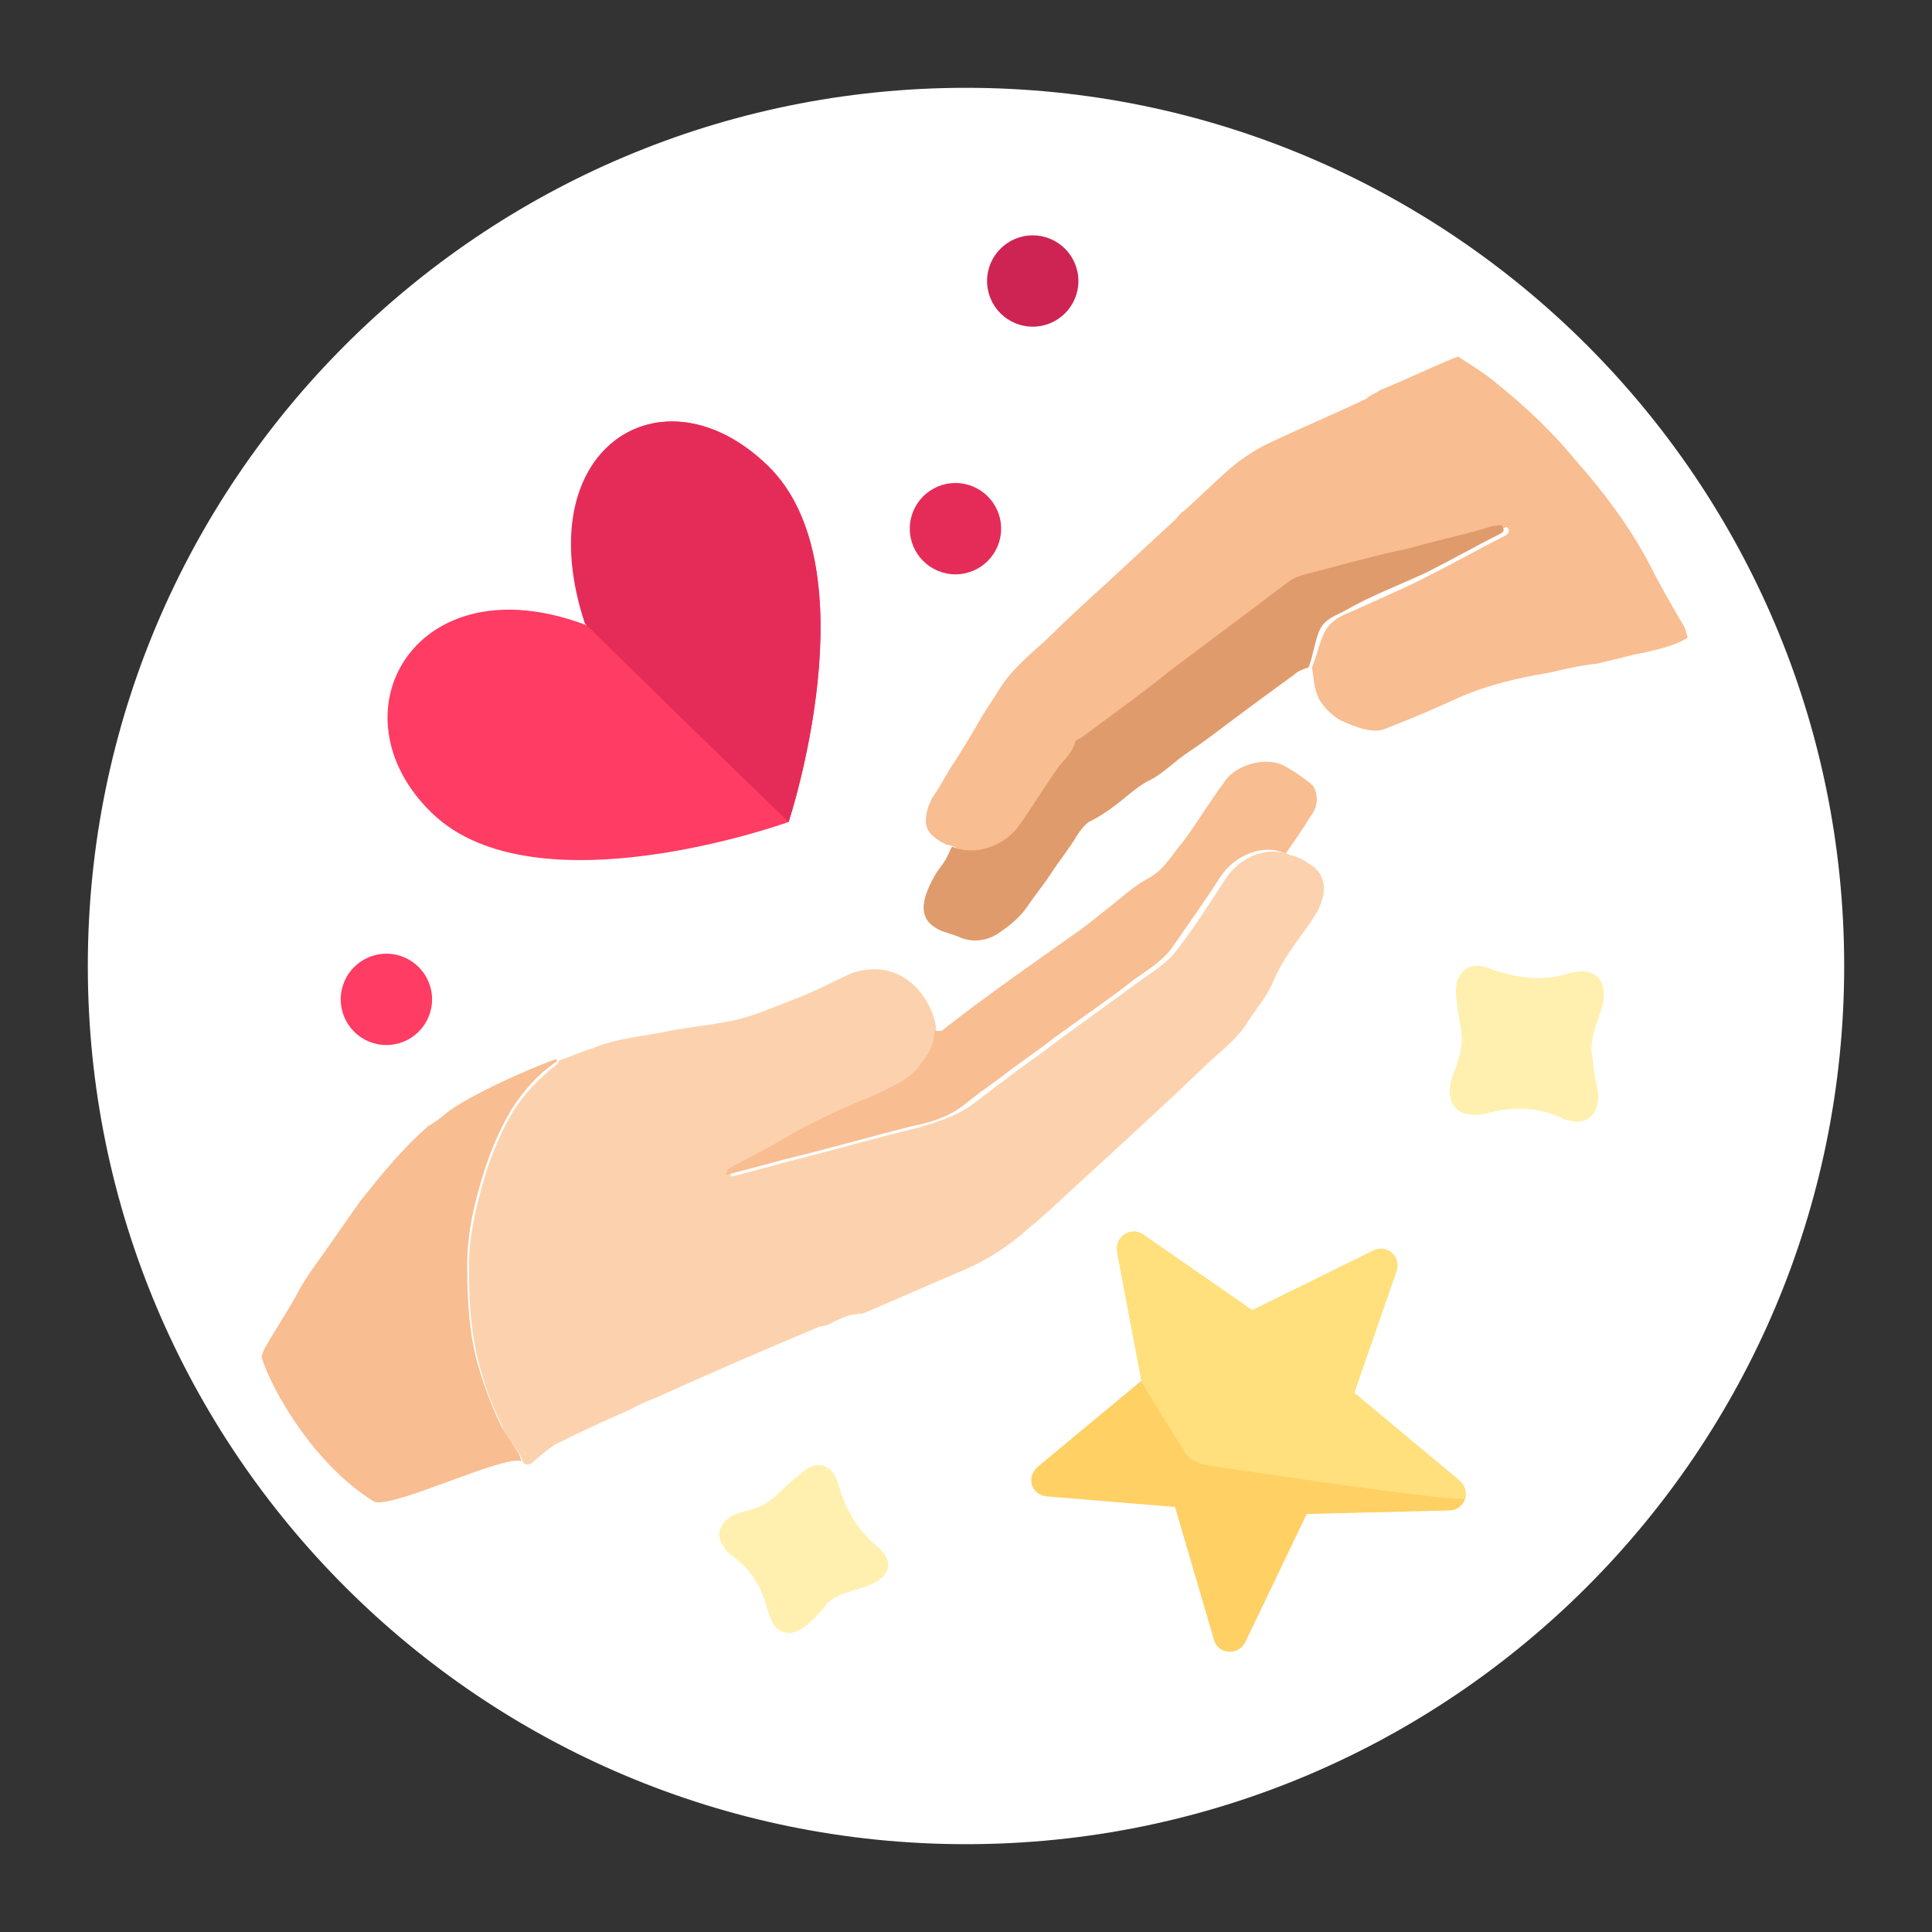 <?xml version="1.0" encoding="utf-8"?>
<!-- Generator: Adobe Illustrator 27.2.0, SVG Export Plug-In . SVG Version: 6.00 Build 0)  -->
<svg version="1.1" id="Layer_1" xmlns="http://www.w3.org/2000/svg" xmlns:xlink="http://www.w3.org/1999/xlink" x="0px" y="0px"
	 viewBox="0 0 110 110" style="enable-background:new 0 0 110 110;" xml:space="preserve">
<rect x="0" y="0" width="110" height="110" fill="#333333" stroke="none"/>
<style type="text/css">
	.st0{fill:#FFFFFF;}
	.st1{fill:#FCD2AE;}
	.st2{fill:#F8BD91;}
	.st3{fill:#E09B6C;}
	.st4{fill:#FF3C63;}
	.st5{fill:#E52C58;}
	.st6{fill:#CE2454;}
	.st7{fill:#FFD064;}
	.st8{fill:#FFE07D;}
	.st9{fill:#FFF0AF;}
</style>
<g id="pristup">
	<g>
		<path class="st0" d="M105,55c0,27.6-22.4,50-50,50S5,82.6,5,55S27.4,5,55,5S105,27.4,105,55z"/>
	</g>
	<g>
		<g>
			<path class="st1" d="M47.2,75.4c-0.2,0.1-0.5,0.1-0.7,0.2c-3.1,1.3-6.1,2.6-9.2,4c-0.3,0.1-1.2,0.5-1.3,0.6
				c-1.4,0.6-2.9,1.3-4.3,2c-0.4,0.2-0.8,0.6-1.2,0.9c-0.2,0.2-0.4,0.4-0.7,0.2c-0.1-0.2-0.1-0.3-0.2-0.5c-0.3-0.5-0.8-1-1-1.6
				c-0.5-1-0.9-2-1.2-3.1c-0.6-2-0.7-4-0.7-6c0-1.7,0.4-3.4,0.9-5.1c0.4-1.3,0.9-2.5,1.6-3.7c0.7-1.1,1.5-1.9,2.5-2.7
				c0.1,0,0.1-0.2,0.1-0.2c0.8-0.3,1.8-0.7,1.9-0.7c1.4-0.6,3-0.7,4.4-1c1-0.2,2.1-0.3,3.1-0.5c1.4-0.2,2.7-0.8,4-1.3
				c1.1-0.4,2.2-1,3.3-1.5c3.4-1.1,4.9,2.3,4.8,3.4c0,0.7-0.3,1.3-0.6,1.9c-0.2,0.3-0.5,0.6-0.8,0.8c-0.6,0.4-1.2,0.7-1.9,1
				c-1.8,0.8-3.5,1.5-5.2,2.5c-1,0.6-2.1,1.1-3.1,1.7c-0.1,0-0.1,0.2-0.1,0.3c1.2-0.3,2.3-0.6,3.4-0.9c2.4-0.6,4.8-1.3,7.3-1.9
				c1-0.3,2-0.6,2.9-1.2c0.7-0.5,1.3-1,2-1.5c1-0.8,2.1-1.5,3.1-2.3c1.5-1.1,2.9-2.1,4.4-3.2c0.8-0.6,1.7-1.1,2.3-1.9
				c1-1.3,1.9-2.7,2.8-4.1c0.8-1.2,2.4-1.9,3.7-1.3c0.1,0,0.7,0.2,0.9,0.4c1,0.5,1.3,1.5,0.6,2.8c-0.4,0.7-0.9,1.3-1.3,1.9
				c-0.5,0.7-1,1.5-1.3,2.3c-0.4,0.8-1,1.5-1.5,2.3c-0.7,1-1.6,1.6-2.4,2.4c-2.3,2.2-4.6,4.3-7,6.5c-1,0.9-1.9,1.8-2.9,2.6
				c-1.1,1-2.3,1.8-3.7,2.4c-1.9,0.8-3.9,1.7-5.8,2.5C48.3,74.8,47.8,75.1,47.2,75.4z"/>
			<path class="st2" d="M78.6,22.2c1.5-0.6,2.9-1.3,4.4-1.9c0.8,0.5,1.6,1,2.3,1.6c1.6,1.3,3.1,2.7,4.4,4.3c1.6,1.8,3.1,3.8,4.2,5.9
				c0.6,1.2,1.3,2.4,2,3.6c0.1,0.2,0.1,0.4,0.2,0.6c-0.8,0.5-1.8,0.7-2.7,0.9c-0.6,0.1-1.2,0.3-1.7,0.4c-0.1,0-0.7,0.2-0.9,0.2
				c-0.9,0.1-1.7,0.3-2.6,0.5c-1.8,0.3-3.5,0.7-5.1,1.4c-1.3,0.6-2.7,1.2-4,1.7c-0.2,0.1-0.5,0.2-0.7,0.2c-0.8,0-1.4-0.3-2.1-0.6
				c-0.5-0.3-0.9-0.7-1.2-1.2c-0.3-0.6-0.3-1.2-0.4-1.8c0.3-0.7,0.5-1.8,0.9-2.3c0.4-0.5,0.9-0.7,1.4-0.9c1.5-0.7,3-1.3,4.5-2.1
				c1.4-0.7,2.8-1.5,4.2-2.2c0.2-0.1,0.3-0.3,0.1-0.5c-0.3,0.1-0.6,0.2-1,0.2c-1.4,0.4-2.8,0.7-4.2,1.1c-1.9,0.5-3.7,0.9-5.6,1.4
				c-0.5,0.1-0.9,0.2-1.3,0.5c-1.1,0.8-2.1,1.6-3.2,2.4c-1.2,0.9-2.4,1.8-3.6,2.7c-1.6,1.2-3.3,2.4-4.9,3.7
				c-0.2,0.1-0.5,0.2-0.5,0.4c-0.2,0.7-0.7,1-1.1,1.6c-0.7,1-1.3,2-2,3c-0.9,1.2-2.6,1.9-3.9,1.3c-0.2-0.1-0.4-0.2-0.6-0.2
				c-1.2-0.6-1.4-1.1-1-2.3c0.1-0.1,0.1-0.3,0.2-0.4c0.5-0.7,0.8-1.4,1.3-2.1c0.5-0.8,1-1.6,1.5-2.5c0.3-0.5,0.6-0.9,0.9-1.4
				c0.7-1.2,1.8-2.1,2.8-3c1.1-1.1,2.2-2.1,3.3-3.1c1.3-1.2,2.7-2.5,4-3.7c0.2-0.2,0.3-0.4,0.5-0.5c0.9-0.8,1.7-1.6,2.6-2.4
				c0.6-0.5,1.3-1,2.1-1.4c1.9-0.9,3.8-1.7,5.7-2.6C78,22.5,78.3,22.4,78.6,22.2z"/>
			<path class="st2" d="M25.5,63.3c1.8-1.3,6-3,6.2-3c0,0.1,0,0.2-0.1,0.2c-1,0.7-1.8,1.6-2.5,2.7c-0.7,1.2-1.2,2.4-1.6,3.7
				c-0.5,1.6-0.9,3.3-0.9,5.1c0,2,0.1,4.1,0.7,6c0.3,1,0.7,2.1,1.2,3.1c0.3,0.6,0.7,1.1,1,1.6c0.1,0.1,0.1,0.3,0.2,0.5
				c-1-0.4-7.3,2.7-8.4,2.3c-3.4-2.1-5.8-6.3-6.4-8.2c0-0.2,0.1-0.3,0.1-0.4c0.6-1.1,1.3-2.1,1.9-3.2c0.4-0.8,1-1.6,1.5-2.3
				c0.7-1,1.4-2,2.1-3c1.2-1.5,2.4-3,3.9-4.3C24.8,63.9,25.4,63.4,25.5,63.3z"/>
			<path class="st2" d="M53.2,58.7c0.1,0,0.3,0,0.4,0c1.4-1.1,2.9-2.2,4.3-3.2c1-0.7,2.1-1.5,3.1-2.2c0.9-0.6,1.7-1.3,2.6-2
				c0.6-0.5,1.2-1,1.8-1.3c0.9-0.5,1.3-1.3,1.9-2c0.9-1.2,1.6-2.4,2.5-3.6c0.5-0.7,1.9-1.3,3.1-0.9c0.5,0.2,1.8,1.1,1.9,1.3
				c0.3,0.6,0.2,1.2-0.2,1.7c-0.4,0.7-1.4,2.1-1.4,2.1c-1.3-0.6-2.9,0.1-3.7,1.3c-0.9,1.4-1.9,2.8-2.8,4.1c-0.6,0.8-1.5,1.3-2.3,1.9
				c-1.4,1.1-2.9,2.1-4.4,3.2c-1,0.8-2.1,1.5-3.1,2.3c-0.7,0.5-1.4,1-2,1.5c-0.9,0.7-1.9,1-2.9,1.2c-2.4,0.6-4.8,1.3-7.3,1.9
				c-1.1,0.3-2.2,0.6-3.4,0.9c0.1-0.1,0.1-0.3,0.1-0.3c1-0.6,2.1-1.1,3.1-1.7c1.7-1,3.4-1.8,5.2-2.5c0.6-0.3,1.3-0.6,1.9-1
				c0.3-0.2,0.6-0.5,0.8-0.8C52.9,60,53.2,59.4,53.2,58.7z"/>
			<path class="st3" d="M74.5,38c-0.3,0.1-0.6,0.2-0.8,0.4c-1.1,0.8-2.2,1.6-3.4,2.5c-0.8,0.6-1.7,1.3-2.6,1.9
				c-0.8,0.5-1.5,1.3-2.4,1.7c-0.7,0.4-1.3,1-2,1.5c-0.4,0.3-0.9,0.6-1.3,0.8c-0.3,0.2-0.5,0.5-0.7,0.8c-0.4,0.7-1,1.4-1.5,2.2
				c-0.4,0.6-0.9,1.2-1.3,1.8c-0.4,0.6-1,1.1-1.6,1.5c-0.7,0.5-1.6,0.6-2.4,0.2c-0.3-0.1-0.6-0.2-0.9-0.3c-0.9-0.4-1.2-1-0.9-2
				c0.2-0.6,0.5-1.2,0.9-1.7c0.3-0.4,0.4-0.7,0.6-1.1c1.4,0.6,3.1-0.1,3.9-1.3c0.7-1,1.3-2,2-3c0.3-0.5,0.9-0.9,1.1-1.6
				c0-0.2,0.3-0.2,0.5-0.4c1.6-1.2,3.3-2.4,4.9-3.7c1.2-0.9,2.4-1.8,3.6-2.7c1.1-0.8,2.1-1.6,3.2-2.4c0.4-0.3,0.9-0.4,1.3-0.5
				c1.9-0.5,3.7-1,5.6-1.4c1.4-0.4,2.8-0.7,4.2-1.1c0.3-0.1,0.6-0.2,1-0.2c0.2,0.3,0.1,0.4-0.1,0.5c-1.4,0.7-2.8,1.5-4.2,2.2
				c-1.5,0.7-3.1,1.3-4.5,2.1c-0.5,0.3-1,0.4-1.4,0.9S74.8,37.3,74.5,38z"/>
		</g>
	</g>
	<g>
		<g>
			<path class="st4" d="M43.7,26.5c6,5.8,1.2,20.3,1.2,20.3S30.5,52,24.6,46.3s-0.9-14.4,8.8-10.7C30,25.5,37.7,20.7,43.7,26.5z"/>
		</g>
		<path class="st5" d="M43.7,26.5c6,5.8,1.2,20.3,1.2,20.3s-5.4-5.2-11.6-11.3C30,25.5,37.7,20.7,43.7,26.5z"/>
	</g>
	<g>
		<circle class="st5" cx="54.4" cy="30.1" r="2.6"/>
	</g>
	<g>
		<circle class="st6" cx="58.8" cy="16" r="2.6"/>
	</g>
	<g>
		<circle class="st4" cx="22" cy="56.9" r="2.6"/>
	</g>
	<g>
		<path class="st7" d="M65.1,70.3l6.2,4.3l6.9-3.4c0.8-0.4,1.6,0.4,1.3,1.2l-2.4,6.9l6,5c0.7,0.6,0.3,1.7-0.6,1.7l-8.1,0.2l-3.5,7.3
			c-0.4,0.8-1.6,0.7-1.8-0.2l-2.2-7.5l-7.3-0.6c-0.9-0.1-1.2-1.1-0.5-1.7l5.9-4.9l-1.4-7.4C63.5,70.4,64.4,69.8,65.1,70.3z"/>
		<path class="st8" d="M65.1,70.3l6.2,4.3l6.9-3.4c0.8-0.4,1.6,0.4,1.3,1.2l-2.4,6.9l6,5c0.3,0.3,0.4,0.6,0.3,1
			c-0.1,0.3-11.6-1.4-14.8-1.9c-0.5-0.1-1-0.4-1.2-0.8L65,78.7l-1.4-7.4C63.5,70.4,64.4,69.8,65.1,70.3z"/>
	</g>
	<path class="st9" d="M90.8,61.3c0.1,0.4,0.2,0.8,0.2,1.2c0,0.9-0.7,1.6-1.6,1.3c-0.2,0-0.4-0.1-0.6-0.2c-1.4-0.6-2.7-0.6-4.2-0.2
		c-0.4,0.1-0.8,0.1-1.2,0c-0.7-0.2-1-0.9-0.8-1.8c0.2-0.7,0.5-1.3,0.6-2c0.1-0.7-0.1-1.4-0.2-2c0-0.3-0.1-0.7-0.1-1
		c-0.1-1.2,0.7-1.9,1.8-1.5c1.6,0.6,3.1,0.8,4.7,0.3c1.5-0.4,2.2,0.5,1.8,2c-0.3,1-0.8,1.9-0.5,3C90.7,60.7,90.8,61,90.8,61.3z"/>
	<path class="st9" d="M46.5,92c-0.2,0.2-0.5,0.5-0.8,0.7c-0.7,0.5-1.5,0.3-1.8-0.5c-0.1-0.2-0.1-0.3-0.2-0.5c-0.3-1.3-0.9-2.3-2-3.1
		c-0.3-0.2-0.5-0.5-0.7-0.9c-0.2-0.6,0.2-1.2,0.9-1.5c0.6-0.2,1.2-0.3,1.7-0.6c0.5-0.3,0.9-0.8,1.4-1.2c0.2-0.2,0.5-0.4,0.7-0.6
		c0.8-0.7,1.7-0.4,2,0.6c0.4,1.4,1,2.6,2.2,3.6c1.1,0.9,0.8,1.8-0.5,2.3c-0.8,0.3-1.8,0.4-2.4,1.1C46.9,91.6,46.7,91.8,46.5,92z"/>
</g>
</svg>
